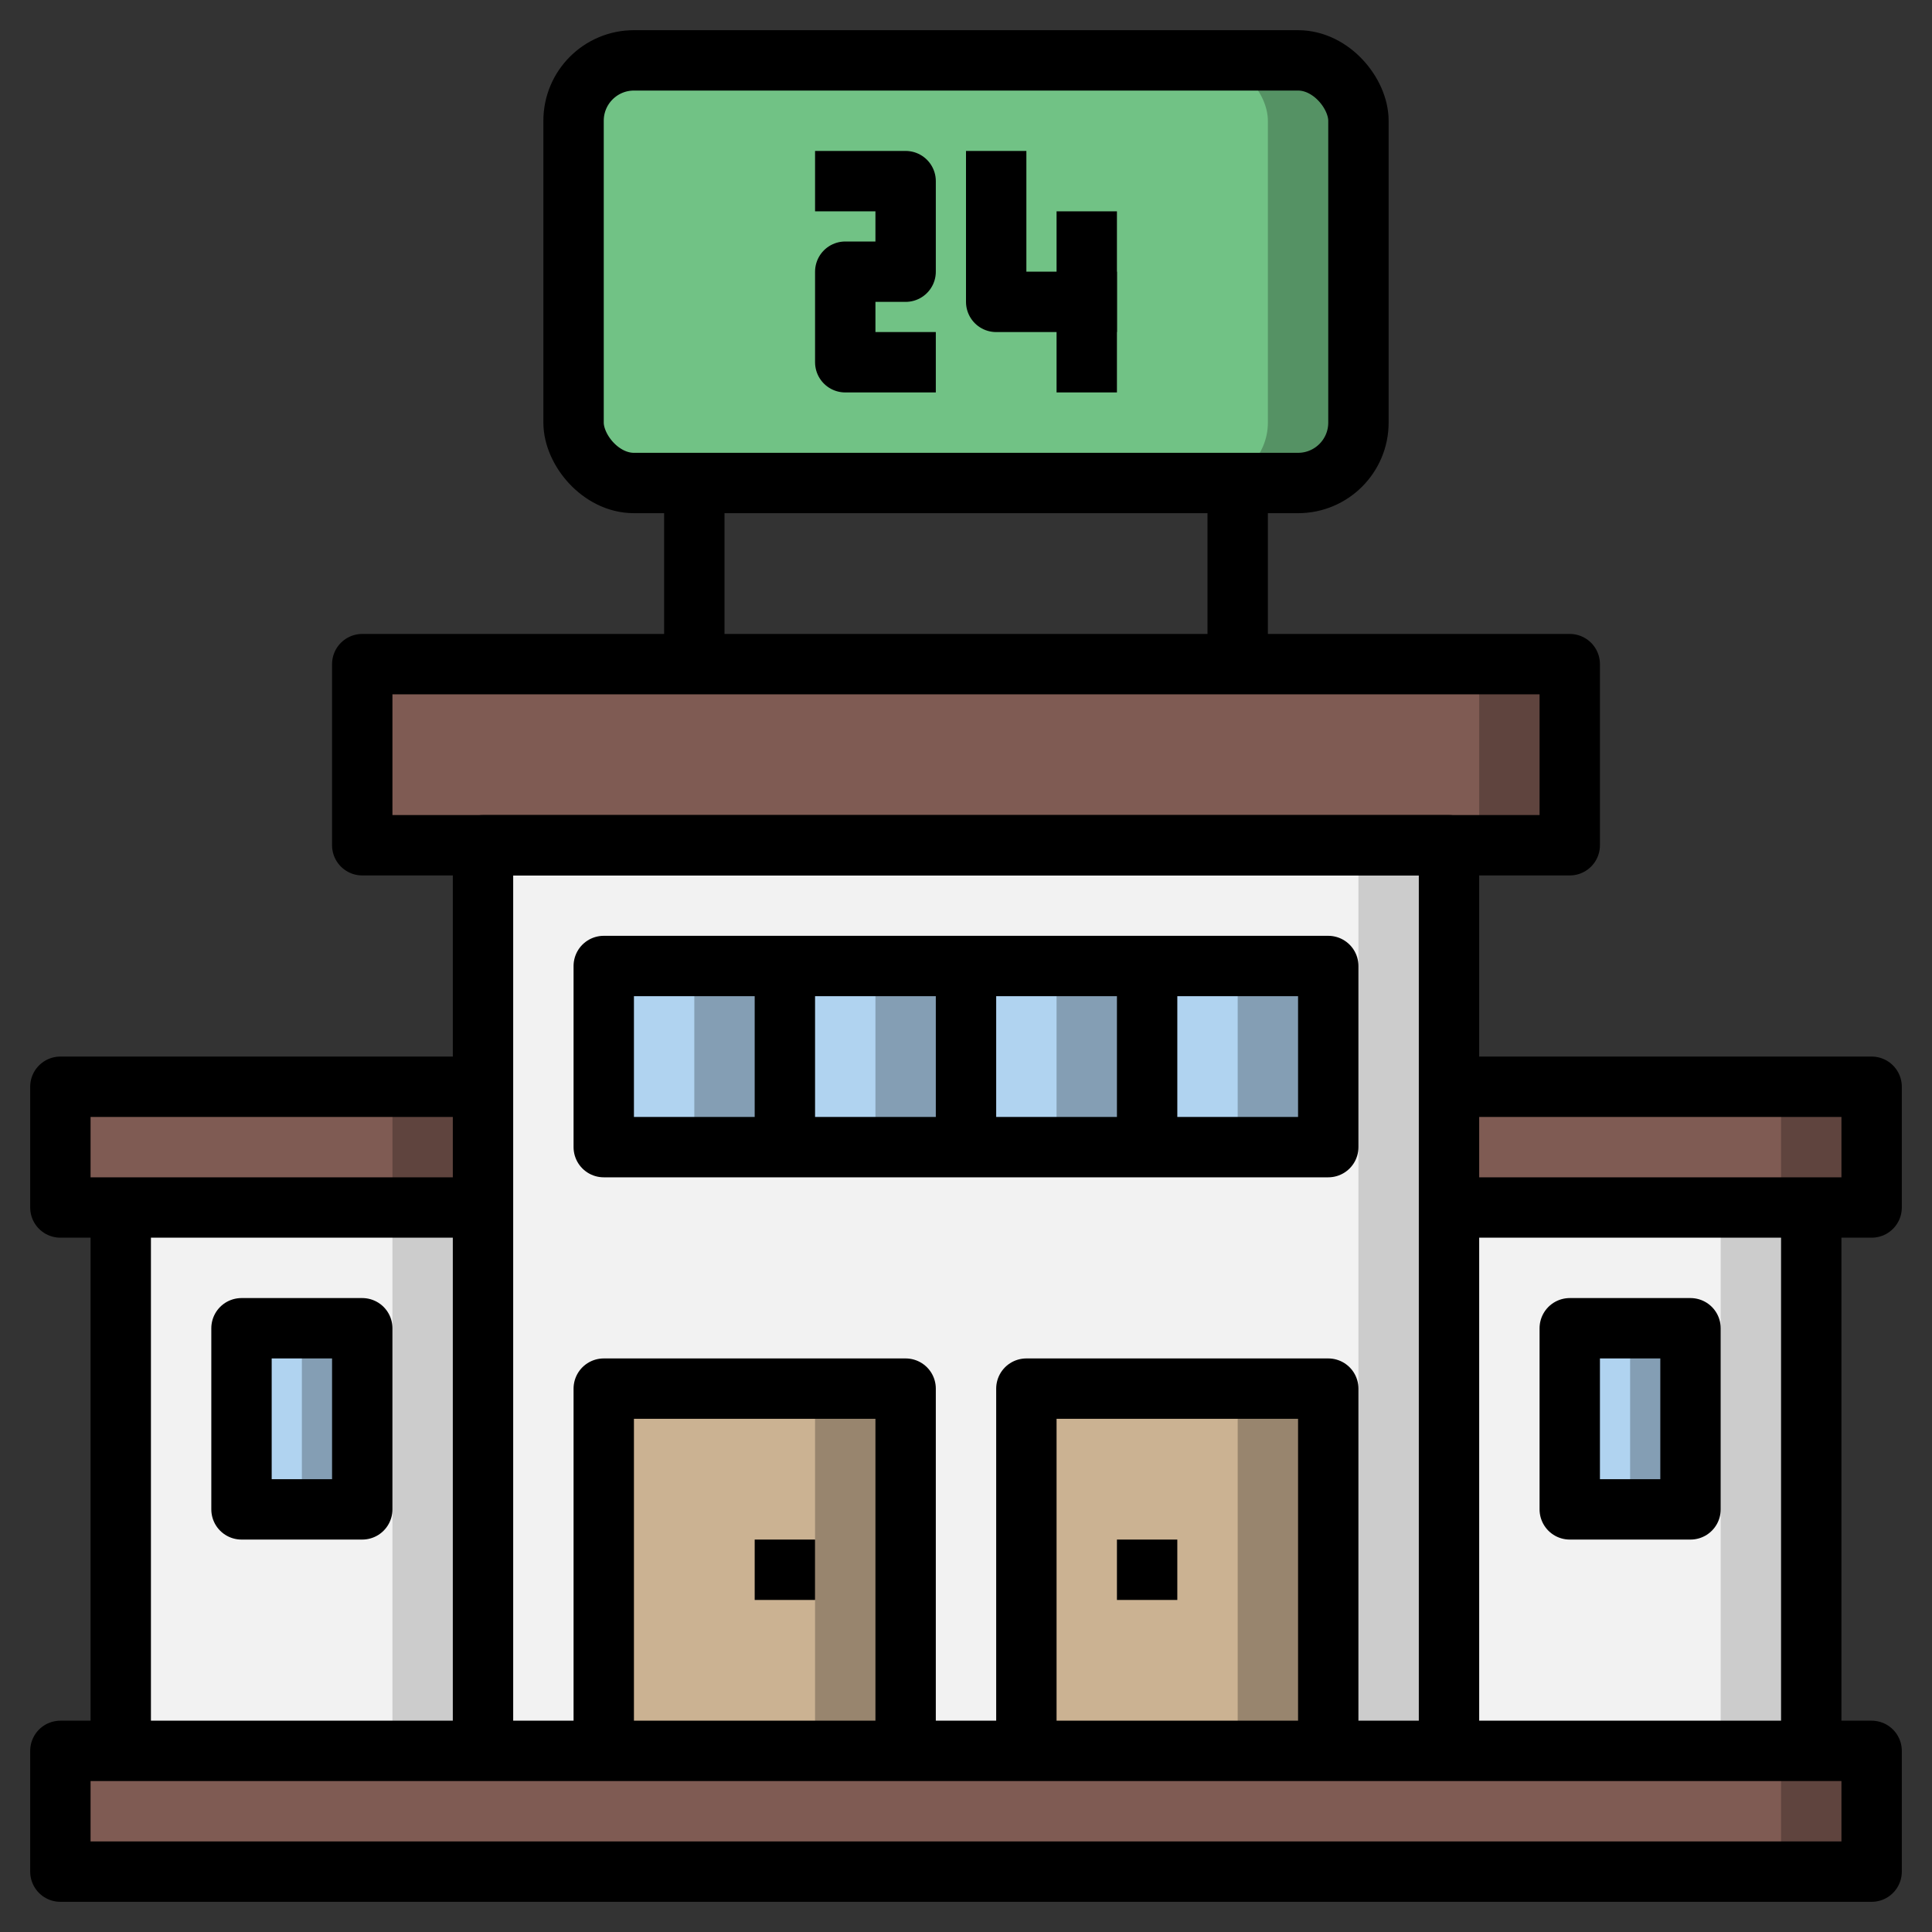 <?xml version="1.0" ?>
<!-- Скачано с сайта svg4.ru / Downloaded from svg4.ru -->
<svg width="800px" height="800px" viewBox="0 0 64 64" xmlns="http://www.w3.org/2000/svg">
<rect x="0" y="0" width="64" height="64" fill="#333333" stroke="none"/>
<defs>
<style>.cls-1{fill:#ccc;}.cls-2{fill:#f2f2f2;}.cls-3{fill:#98856e;}.cls-4{fill:#cbb292;}.cls-5{fill:#849eb4;}.cls-6{fill:#b0d3f0;}.cls-7{fill:#5f443e;}.cls-8{fill:#7f5b53;}.cls-9{fill:#559264;}.cls-10{fill:#71c285;}.cls-11{fill:none;stroke:#000000;stroke-linejoin:round;stroke-width:2px;}</style>
</defs>
<title/>
<g data-name="Layer 12" id="Layer_12">
<rect class="cls-1" height="30" width="32" x="16" y="28"/>
<rect class="cls-2" height="30" width="29" x="16" y="28"/>
<polyline class="cls-3" points="20 58 20 46 30 46 30 58"/>
<rect class="cls-4" height="12" width="7" x="20" y="46"/>
<polyline class="cls-3" points="34 58 34 46 44 46 44 58"/>
<rect class="cls-4" height="12" width="7" x="34" y="46"/>
<rect class="cls-1" height="18" width="12" x="4" y="40"/>
<rect class="cls-2" height="18" width="9" x="4" y="40"/>
<rect class="cls-1" height="18" width="12" x="48" y="40"/>
<rect class="cls-2" height="18" width="9" x="48" y="40"/>
<rect class="cls-5" height="6" width="4" x="52" y="44"/>
<rect class="cls-6" height="6" width="2" x="52" y="44"/>
<rect class="cls-5" height="6" width="4" x="8" y="44"/>
<rect class="cls-6" height="6" width="2" x="8" y="44"/>
<rect class="cls-5" height="6" width="6" x="20" y="32"/>
<rect class="cls-6" height="6" width="3" x="20" y="32"/>
<rect class="cls-5" height="6" width="6" x="26" y="32"/>
<rect class="cls-6" height="6" width="3" x="26" y="32"/>
<rect class="cls-5" height="6" width="6" x="32" y="32"/>
<rect class="cls-6" height="6" width="3" x="32" y="32"/>
<rect class="cls-5" height="6" width="6" x="38" y="32"/>
<rect class="cls-6" height="6" width="3" x="38" y="32"/>
<rect class="cls-7" height="4" width="14" x="2" y="36"/>
<rect class="cls-8" height="4" width="11" x="2" y="36"/>
<rect class="cls-7" height="4" width="14" x="48" y="36"/>
<rect class="cls-8" height="4" width="11" x="48" y="36"/>
<rect class="cls-7" height="4" width="60" x="2" y="58"/>
<rect class="cls-8" height="4" width="57" x="2" y="58"/>
<rect class="cls-7" height="6" width="40" x="12" y="22"/>
<rect class="cls-8" height="6" width="37" x="12" y="22"/>
<rect class="cls-9" height="14" rx="2" ry="2" width="26" x="19" y="2"/>
<rect class="cls-10" height="14" rx="2" ry="2" width="23" x="19" y="2"/>
<rect class="cls-11" height="4" width="60" x="2" y="58"/>
<polyline class="cls-11" points="16 58 16 28 48 28 48 58"/>
<rect class="cls-11" height="6" width="40" x="12" y="22"/>
<polyline class="cls-11" points="48 36 62 36 62 40 48 40"/>
<line class="cls-11" x1="60" x2="60" y1="40" y2="58"/>
<polyline class="cls-11" points="16 36 2 36 2 40 16 40"/>
<line class="cls-11" x1="4" x2="4" y1="40" y2="58"/>
<polyline class="cls-11" points="20 58 20 46 30 46 30 58"/>
<polyline class="cls-11" points="34 58 34 46 44 46 44 58"/>
<rect class="cls-11" height="6" width="24" x="20" y="32"/>
<line class="cls-11" x1="26" x2="26" y1="32" y2="38"/>
<line class="cls-11" x1="32" x2="32" y1="32" y2="38"/>
<line class="cls-11" x1="38" x2="38" y1="32" y2="38"/>
<rect class="cls-11" height="6" width="4" x="8" y="44"/>
<rect class="cls-11" height="6" width="4" x="52" y="44"/>
<rect class="cls-11" height="14" rx="2" ry="2" width="26" x="19" y="2"/>
<line class="cls-11" x1="23" x2="23" y1="16" y2="22"/>
<line class="cls-11" x1="41" x2="41" y1="16" y2="22"/>
<polyline class="cls-11" points="27 6 30 6 30 9 28 9 28 12 31 12"/>
<polyline class="cls-11" points="33 5 33 10 37 10"/>
<line class="cls-11" x1="36" x2="36" y1="7" y2="13"/>
<line class="cls-11" x1="26" x2="26" y1="51" y2="53"/>
<line class="cls-11" x1="38" x2="38" y1="51" y2="53"/>
</g>
</svg>